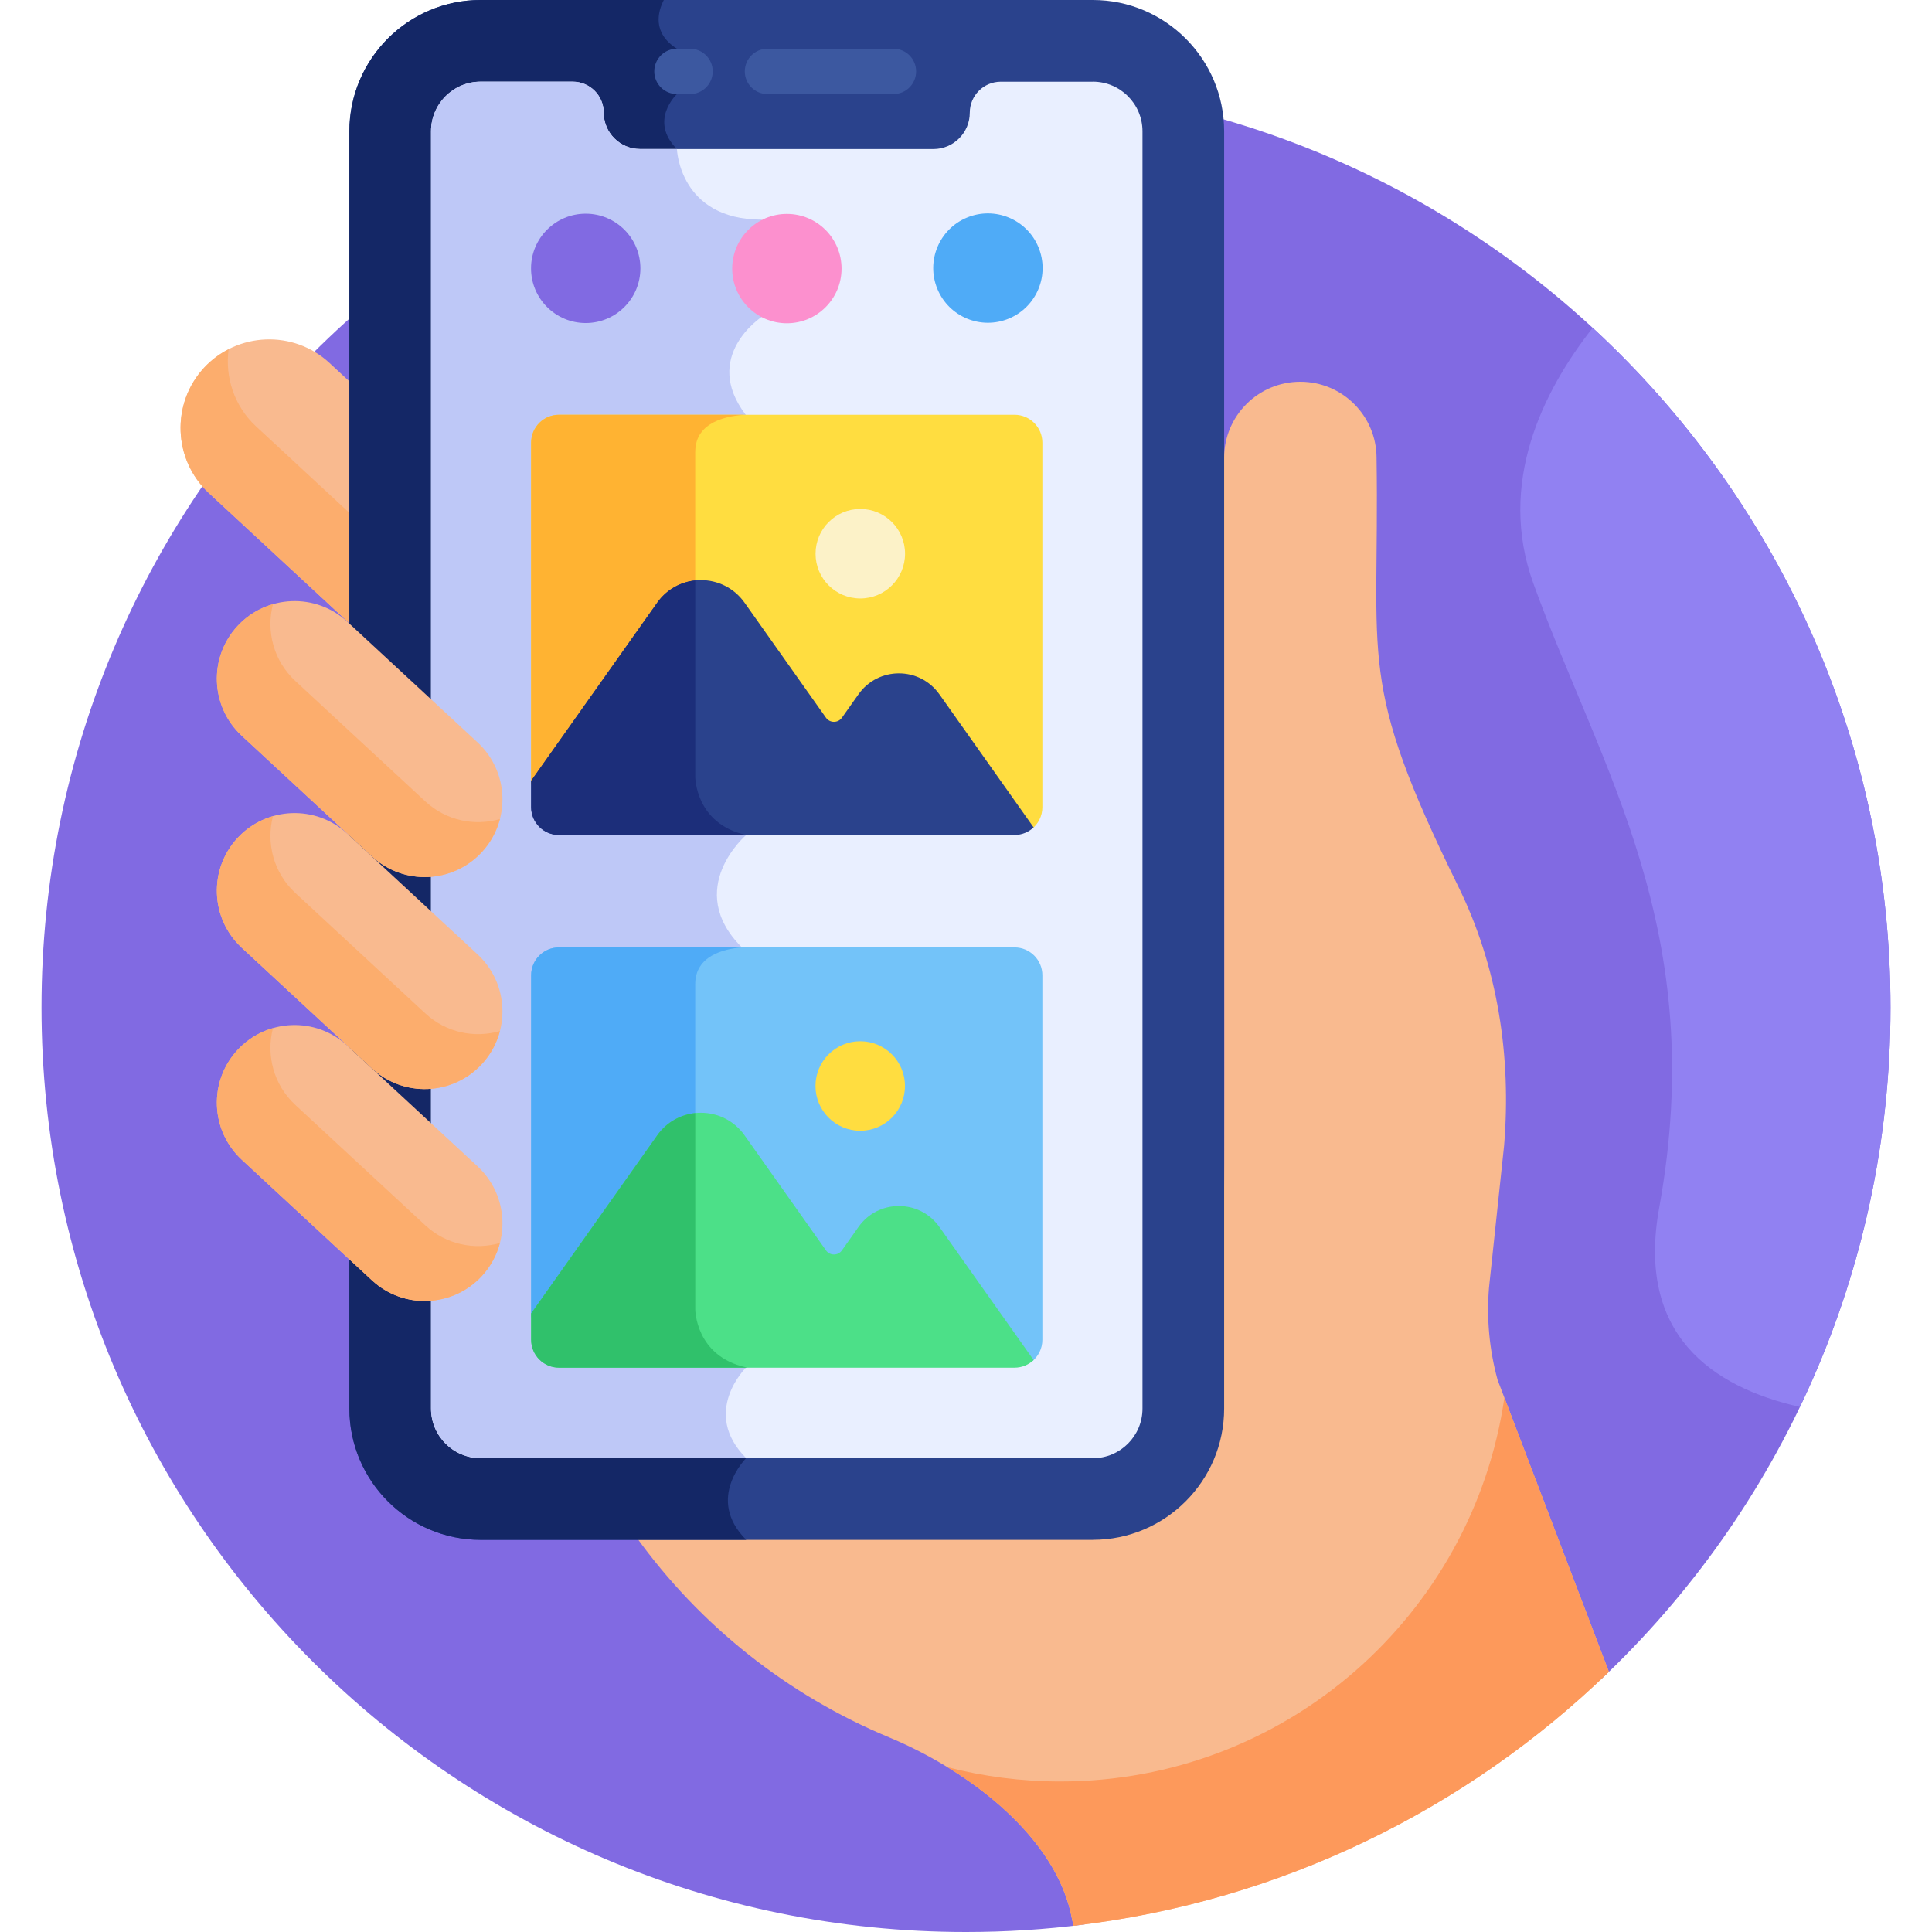 <?xml version="1.0" encoding="UTF-8"?><svg xmlns="http://www.w3.org/2000/svg" viewBox="0 0 512 512"><path d="m424.32,445.02c47.22-44.66,76.68-107.9,76.68-178.02,0-135.31-109.69-245-245-245S11,131.69,11,267s109.69,245,245,245c10.6,0,21.05-.67,31.3-1.98l137.02-65Z" style="fill:#816ae2;"/><path d="m396.84,365.56c-2.15-7.9-2.91-16.12-2.24-24.28l4-37.68c1.95-23.64-1.65-47.33-12.12-68.63-27.05-55.01-20.84-59.01-21.68-113.6,0-11.15-9.04-20.2-20.2-20.2s-20.2,9.04-20.2,20.2c0,222.03.41,205.74-.96,212.25v29.07c0,24.5-19.93,44.43-44.42,44.43h-110.55c16.98,23.62,40.22,42.11,67.18,53.31.17.07.33.14.5.21,20.83,8.8,44.09,26.36,47.98,48.14l.38,1.56c54.86-6.36,104.19-30.83,141.86-67.3l-29.54-77.48Z" style="fill:#f9ba8f;"/><path d="m93.46,101.88l-6.15-5.7c-9.48-8.79-24.43-8.22-33.22,1.27-8.79,9.48-8.22,24.43,1.27,33.22l38.1,35.3v-64.09Z" style="fill:#f9ba8f;"/><path d="m67.86,113c-5.82-5.39-8.26-13.1-7.27-20.44-2.37,1.21-4.58,2.83-6.5,4.89-8.79,9.48-8.22,24.43,1.27,33.22l38.1,35.3v-29.25l-25.6-23.72Z" style="fill:#fcad6d;"/><path d="m398.68,370.39c-8.34,57.53-57.85,101.72-117.69,101.72-10.33,0-20.35-1.32-29.91-3.79,15.84,9.69,30.1,23.85,33.06,40.47l.38,1.56c54.86-6.36,104.19-30.83,141.86-67.3l-27.7-72.65Z" style="fill:#fd995b;"/><path d="m289.61,408.08H127.38c-19.18,0-34.79-15.61-34.79-34.79V34.79c0-19.18,15.61-34.79,34.79-34.79h162.24c19.18,0,34.79,15.61,34.79,34.79v338.49c0,19.18-15.61,34.79-34.79,34.79h0Z" style="fill:#2a428c;"/><path d="m197.75,386.43c-12.15-12.15,0-24.05,0-24.05l-1.15-111.3c-15.53-15.53,1.15-29.79,1.15-29.79,0,0,11.67-95.89-.14-111.37-11.8-15.48,4.26-25.93,4.26-25.93v-25.77c-21.88,0-22.48-18.73-22.48-18.73-7.55-7.55,0-14.56,0-14.56v-12.02C172.75,8.7,174.36,3.02,175.92,0h-48.54C108.2,0,92.59,15.61,92.59,34.79v338.49c0,19.18,15.61,34.79,34.79,34.79h70.37c-10.91-10.91,0-21.65,0-21.65h0Z" style="fill:#142766;"/><path d="m182.87,24.93h-3.47c-3.32,0-6.01-2.69-6.01-6.01s2.69-6.01,6.01-6.01h3.47c3.32,0,6.01,2.69,6.01,6.01s-2.69,6.01-6.01,6.01Z" style="fill:#3c58a0;"/><path d="m236.77,24.93h-33.38c-3.32,0-6.01-2.69-6.01-6.01s2.69-6.01,6.01-6.01h33.38c3.32,0,6.01,2.69,6.01,6.01s-2.69,6.01-6.01,6.01Z" style="fill:#3c58a0;"/><path d="m289.61,21.65h-24.38c-4.55,0-8.23,3.68-8.23,8.23,0,5.29-4.33,9.62-9.62,9.62h-77.77c-5.29,0-9.62-4.33-9.62-9.62,0-4.55-3.68-8.23-8.23-8.23h-24.38c-7.26,0-13.15,5.89-13.15,13.15v338.49c0,7.26,5.89,13.15,13.15,13.15h162.24c7.26,0,13.15-5.89,13.15-13.15V34.79c0-7.26-5.89-13.15-13.15-13.15Z" style="fill:#e9efff;"/><path d="m197.75,362.37l-1.15-111.3c-15.53-15.53,1.15-29.79,1.15-29.79,0,0,11.67-95.89-.14-111.37-11.8-15.48,4.26-25.93,4.26-25.93v-25.77c-21.88,0-22.48-18.73-22.48-18.73h-9.78c-5.29,0-9.62-4.33-9.62-9.62,0-4.55-3.68-8.23-8.23-8.23h-24.38c-7.26,0-13.15,5.89-13.15,13.15v338.49c0,7.26,5.89,13.15,13.15,13.15h70.37c-12.15-12.15,0-24.05,0-24.05h0Z" style="fill:#bec8f7;"/><path d="m127.67,225.84c-7.73,8.34-20.76,8.84-29.1,1.11l-34.5-31.96c-8.34-7.73-8.84-20.76-1.11-29.1,7.73-8.34,20.76-8.84,29.1-1.11l34.5,31.96c8.34,7.73,8.84,20.76,1.11,29.1Z" style="fill:#f9ba8f;"/><path d="m112.76,212.42l-34.5-31.96c-5.77-5.35-7.78-13.23-5.92-20.34-3.48,1-6.74,2.91-9.38,5.76-7.73,8.34-7.23,21.37,1.11,29.1l34.5,31.96c8.34,7.73,21.37,7.23,29.1-1.11,2.38-2.57,3.98-5.59,4.81-8.77-6.71,1.93-14.23.44-19.72-4.65h0Z" style="fill:#fcad6d;"/><path d="m127.67,338.19c-7.73,8.34-20.76,8.84-29.1,1.11l-34.5-31.96c-8.34-7.73-8.84-20.76-1.11-29.1,7.73-8.34,20.76-8.84,29.1-1.11l34.5,31.96c8.34,7.73,8.84,20.76,1.11,29.1Z" style="fill:#f9ba8f;"/><path d="m112.76,324.77l-34.5-31.96c-5.77-5.35-7.78-13.23-5.92-20.34-3.48,1-6.74,2.92-9.38,5.76-7.73,8.34-7.23,21.37,1.11,29.1l34.5,31.96c8.34,7.73,21.37,7.23,29.1-1.11,2.38-2.57,3.98-5.59,4.81-8.77-6.71,1.94-14.23.44-19.72-4.65Z" style="fill:#fcad6d;"/><path d="m127.67,282.02c-7.73,8.34-20.76,8.84-29.1,1.11l-34.5-31.96c-8.34-7.73-8.84-20.76-1.11-29.1,7.73-8.34,20.76-8.84,29.1-1.11l34.5,31.96c8.34,7.73,8.84,20.76,1.11,29.1Z" style="fill:#f9ba8f;"/><path d="m112.76,268.6l-34.5-31.96c-5.77-5.35-7.78-13.23-5.92-20.34-3.48,1-6.74,2.91-9.38,5.76-7.73,8.34-7.23,21.37,1.11,29.1l34.5,31.96c8.34,7.73,21.37,7.23,29.1-1.11,2.38-2.57,3.98-5.59,4.81-8.77-6.71,1.94-14.23.44-19.72-4.65Z" style="fill:#fcad6d;"/><path d="m268.86,109.92h-120.72c-4.08,0-7.38,3.31-7.38,7.39v90.72l33.41-47.2c5.65-7.98,17.5-7.98,23.15,0l21.57,30.48c1.03,1.46,3.2,1.46,4.23,0l4.4-6.22c5.23-7.38,16.18-7.38,21.41,0l24.5,34.61c1.71-1.35,2.81-3.44,2.81-5.79v-96.6c0-4.08-3.31-7.39-7.39-7.39h0Z" style="fill:#ffdd40;"/><circle cx="227.99" cy="146.74" r="11.86" style="fill:#fcf2c8;"/><circle cx="155.22" cy="71.12" r="14.49" style="fill:#816ae2;"/><circle cx="208.53" cy="71.18" r="14.49" style="fill:#fc90ce;"/><circle cx="261.81" cy="71.03" r="14.49" transform="translate(-7.25 105.66) rotate(-22.51)" style="fill:#4fabf7;"/><path d="m268.86,251.07h-120.72c-4.08,0-7.38,3.31-7.38,7.39v90.72l33.41-47.2c5.65-7.98,17.5-7.98,23.15,0l21.57,30.48c1.03,1.46,3.2,1.46,4.23,0l4.4-6.22c5.23-7.38,16.18-7.38,21.41,0l24.5,34.61c1.71-1.35,2.81-3.44,2.81-5.79v-96.6c0-4.08-3.31-7.39-7.39-7.39h0Z" style="fill:#73c3f9;"/><circle cx="227.97" cy="287.8" r="11.86" style="fill:#ffdd40;"/><path d="m422.07,86.89c-13.3,16.92-25.3,41.22-15.71,67.74,18,49.75,46.67,91.99,33.33,165.54-6.05,33.37,13.8,47.36,37.3,52.69,15.38-32.04,24.01-67.94,24.01-105.86,0-71.23-30.4-135.35-78.93-180.11Z" style="fill:#9181f2;"/><path d="m184.25,119.73c0-8.09,8.74-9.58,13.36-9.81h-49.48c-4.08,0-7.38,3.31-7.38,7.39v90.72l33.41-47.2c2.5-3.54,6.23-5.5,10.08-5.9,0-16.06,0-30.78,0-35.19Z" style="fill:#ffb332;"/><path d="m140.75,258.46v90.72l33.41-47.2c2.5-3.54,6.23-5.5,10.08-5.9v-35.26c0-7.53,7.57-9.35,12.35-9.75h-48.46c-4.08,0-7.38,3.31-7.38,7.39h0Z" style="fill:#4fabf7;"/><path d="m248.93,183.98c-5.23-7.38-16.18-7.38-21.41,0l-4.4,6.22c-1.03,1.46-3.2,1.46-4.23,0l-21.57-30.48c-5.65-7.98-17.5-7.98-23.15,0l-33.41,47.2v6.98c0,4.08,3.31,7.38,7.38,7.38h120.72c1.96,0,3.74-.77,5.06-2.01l-24.98-35.29Z" style="fill:#2a428c;"/><path d="m248.93,325.14c-5.23-7.38-16.18-7.38-21.41,0l-4.4,6.22c-1.03,1.46-3.2,1.46-4.23,0l-21.57-30.48c-5.65-7.98-17.5-7.98-23.15,0l-33.41,47.2v6.98c0,4.08,3.31,7.39,7.38,7.39h120.72c1.96,0,3.74-.77,5.06-2.02l-24.98-35.29Z" style="fill:#4ce088;"/><path d="m184.25,205.9v-52.08c-3.86.4-7.58,2.37-10.08,5.9l-33.41,47.2v6.98c0,4.08,3.31,7.38,7.38,7.38h49.61c-13.5-2.95-13.5-15.39-13.5-15.39Z" style="fill:#1c2e7a;"/><path d="m197.75,362.37c-13.5-2.95-13.5-15.39-13.5-15.39v-52.01c-3.86.4-7.58,2.36-10.08,5.9l-33.41,47.2v6.98c0,4.08,3.31,7.39,7.38,7.39h49.85c-.08-.02-.16-.05-.24-.07Z" style="fill:#30c16b;"/></svg>